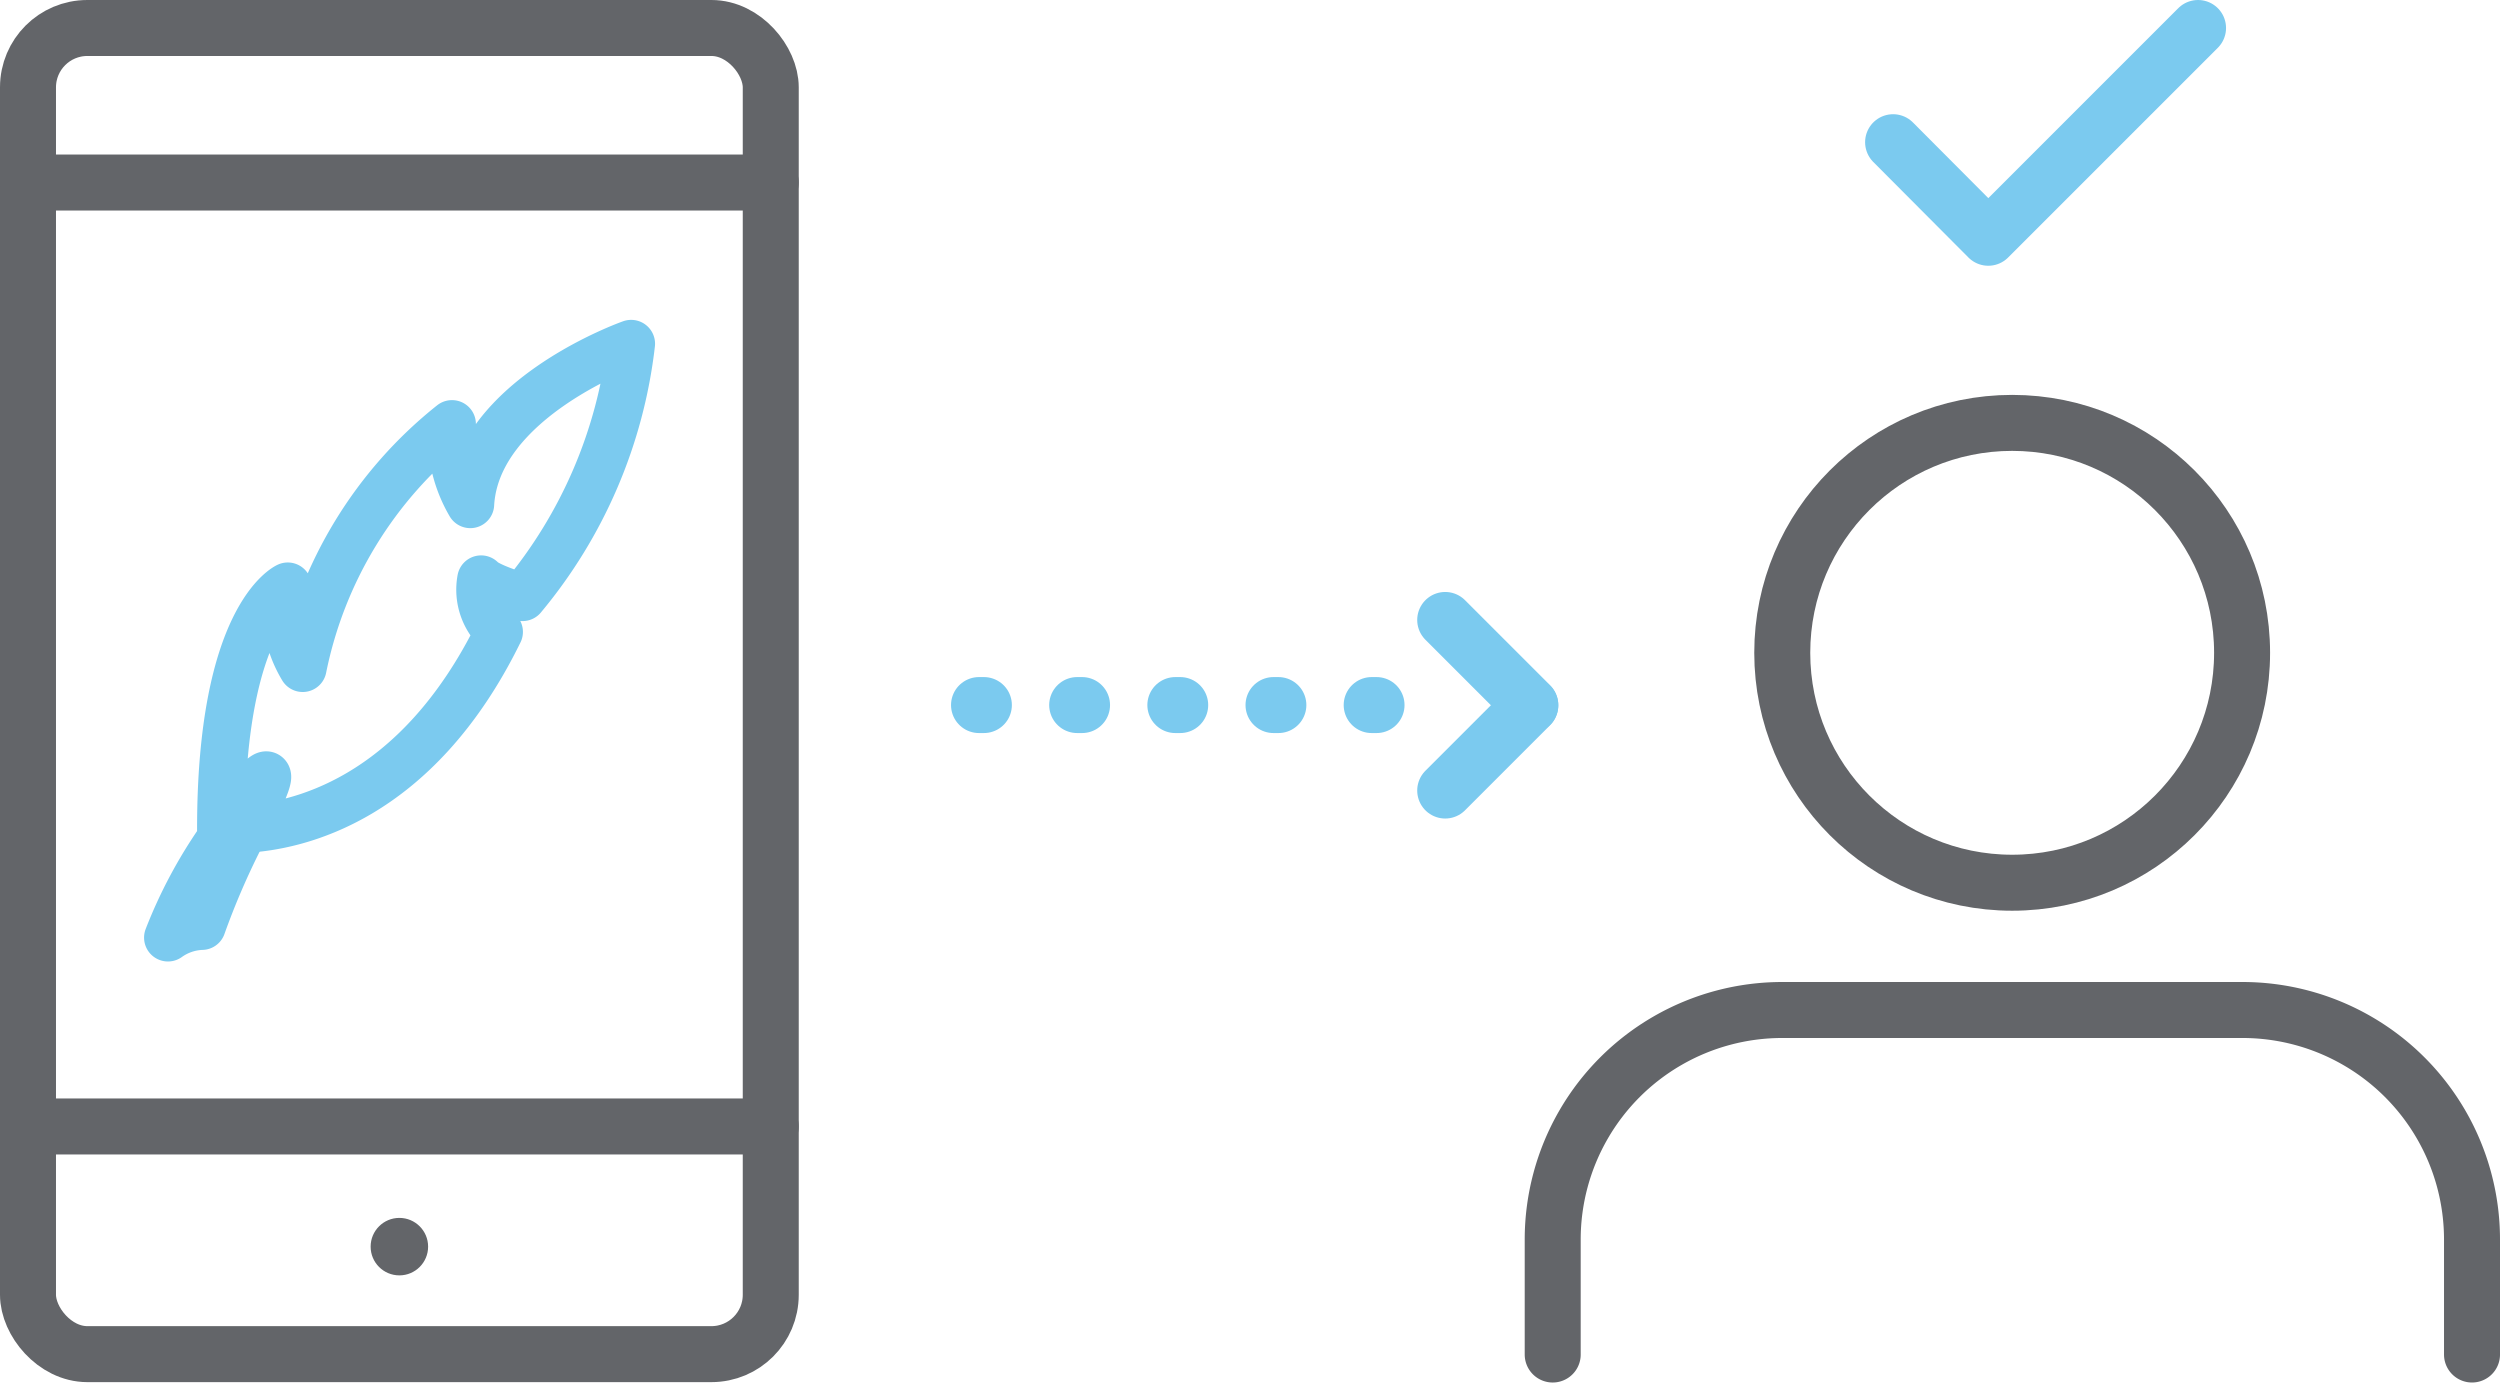 <svg xmlns="http://www.w3.org/2000/svg" viewBox="0 0 66.98 37.04">
  <defs>
    <style>
      .a {
        fill: #636569;
      }

      .b, .c, .d, .e {
        fill: none;
        stroke-linecap: round;
        stroke-linejoin: round;
      }

      .b {
        stroke: #636569;
      }

      .b, .d, .e {
        stroke-width: 1.5px;
      }

      .c, .d, .e {
        stroke: #7bcaef;
      }

      .c {
        stroke-width: 1.28px;
      }

      .e {
        stroke-dasharray: 0.13 2.5;
      }
    </style>
  </defs>
  <g>
    <circle class="a" cx="10.7" cy="33.4" r="0.77"/>
    <rect class="b" x="0.75" y="0.75" width="19.9" height="35.53" rx="1.59" transform="translate(21.4 37.03) rotate(180)"/>
    <line class="b" x1="20.65" y1="4.89" x2="0.75" y2="4.89"/>
    <line class="b" x1="0.75" y1="30.18" x2="20.65" y2="30.18"/>
    <g>
      <path class="c" d="M14,16a12.9,12.9,0,0,0,2.91-6.79s-4.15,1.46-4.31,4.3a3.66,3.66,0,0,1-.49-2.15,11.18,11.18,0,0,0-4,6.54,3.15,3.15,0,0,1-.4-2.19s-1.79.81-1.79,6.5c0,0,2.31-3.24.63,0,1.36-.07,4.59-.73,6.82-5.28a1.52,1.52,0,0,1-.48-1.41S13,15.7,14,16Z"/>
      <path class="c" d="M6.41,22.48a20.48,20.48,0,0,0-1,2.33,1.66,1.66,0,0,0-.91.31,12.56,12.56,0,0,1,1.41-2.64S6.28,22.27,6.41,22.48Z"/>
    </g>
    <g>
      <path class="b" d="M66.23,36.29V33.21a6.15,6.15,0,0,0-6.16-6.15H47.76a6.15,6.15,0,0,0-6.16,6.15v3.08"/>
      <circle class="b" cx="53.91" cy="17.49" r="6.16"/>
    </g>
    <polyline class="d" points="58.89 0.75 53.27 6.37 50.72 3.81"/>
    <g>
      <line class="e" x1="26.23" y1="18.89" x2="37.34" y2="18.89"/>
      <g>
        <path class="d" d="M41,18.89l-2.28-2.28"/>
        <path class="d" d="M41,18.9l-2.28,2.28"/>
      </g>
    </g>
  </g>
</svg>
